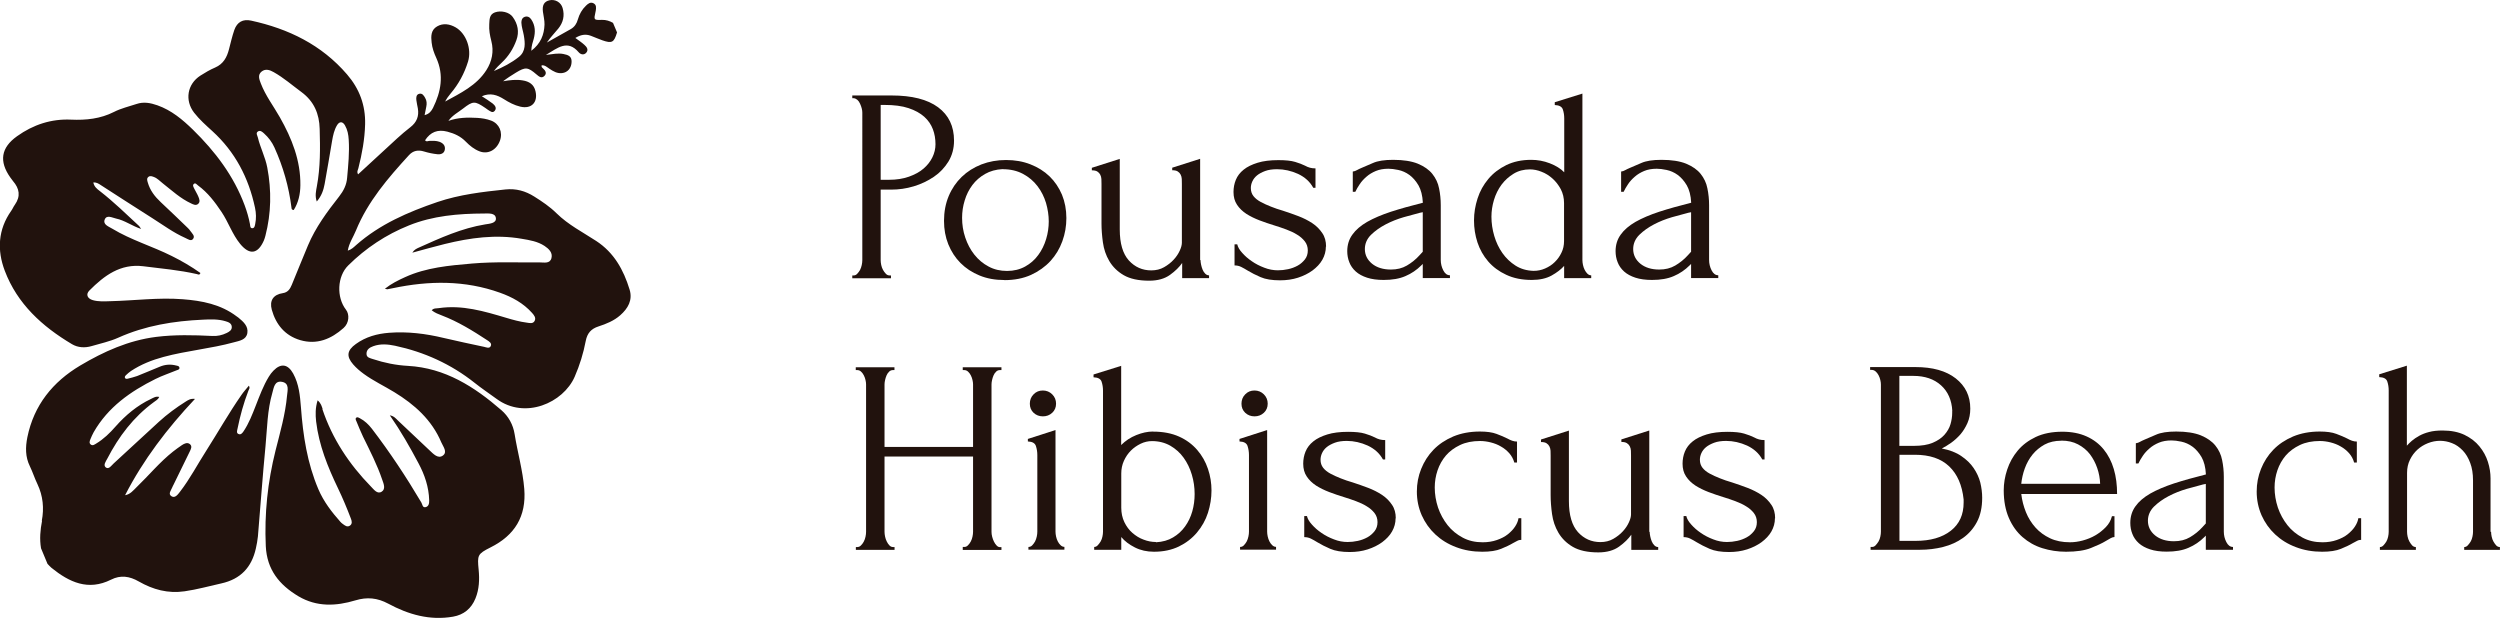 <?xml version="1.0" encoding="UTF-8"?>
<svg xmlns="http://www.w3.org/2000/svg" viewBox="0 0 266.84 65.98">
  <defs>
    <style>.e{fill:#21120d;}</style>
  </defs>
  <g id="a"></g>
  <g id="b">
    <g id="c">
      <g>
        <g>
          <path class="e" d="M90.96,10.19h4.19c2.19,0,3.84,.42,4.98,1.26,1.13,.84,1.7,2.02,1.7,3.56,0,.83-.2,1.57-.59,2.22-.4,.65-.91,1.2-1.56,1.64s-1.36,.78-2.16,1.02c-.8,.24-1.6,.35-2.39,.35h-1.13v7.53c0,.16,.02,.33,.06,.52,.04,.19,.1,.36,.19,.52,.09,.16,.19,.3,.3,.41,.11,.12,.24,.18,.4,.18h.15v.3h-4.13v-.3h.15c.14,0,.27-.06,.38-.18s.22-.26,.3-.41c.08-.16,.14-.33,.18-.52,.04-.19,.06-.36,.06-.52V12.02c0-.28-.08-.59-.24-.95-.16-.35-.38-.55-.68-.59h-.15v-.3Zm3.04,1.03v7.97h.89c.79,0,1.5-.11,2.12-.33,.62-.22,1.14-.5,1.56-.86s.73-.76,.95-1.21c.22-.45,.33-.92,.33-1.39,0-.57-.09-1.11-.28-1.61-.19-.5-.49-.94-.92-1.33-.43-.38-.98-.69-1.68-.92-.69-.23-1.54-.34-2.55-.34h-.42Z"></path>
          <path class="e" d="M107.2,29.89c-.98,0-1.87-.16-2.66-.49-.79-.32-1.46-.77-2.02-1.33-.56-.56-.99-1.23-1.3-1.99-.31-.77-.46-1.6-.46-2.51,0-.96,.17-1.85,.5-2.64s.8-1.48,1.39-2.05c.59-.57,1.29-1.01,2.1-1.33,.81-.31,1.68-.47,2.63-.47s1.81,.15,2.6,.46c.79,.31,1.47,.73,2.04,1.28,.57,.55,1.01,1.21,1.33,1.96,.31,.76,.47,1.59,.47,2.5,0,.85-.14,1.67-.43,2.47-.29,.8-.71,1.5-1.27,2.11s-1.25,1.1-2.07,1.48c-.82,.37-1.77,.56-2.85,.56Zm-.19-11.84c-.71,.04-1.33,.21-1.87,.52-.54,.31-.99,.7-1.35,1.18-.36,.48-.64,1.03-.82,1.64-.19,.61-.28,1.23-.28,1.86,0,.73,.11,1.43,.34,2.11,.23,.68,.55,1.29,.97,1.82,.42,.53,.93,.96,1.52,1.27,.59,.32,1.25,.47,1.97,.47s1.37-.16,1.93-.47c.56-.31,1.03-.72,1.4-1.23,.37-.5,.65-1.07,.84-1.7,.19-.63,.28-1.26,.28-1.89s-.1-1.3-.29-1.96c-.2-.66-.5-1.26-.91-1.8s-.93-.98-1.55-1.31c-.62-.33-1.34-.5-2.16-.5Z"></path>
          <path class="e" d="M128.14,27.76c0,.14,.02,.3,.06,.49,.04,.19,.09,.36,.16,.53,.07,.17,.16,.31,.28,.43s.26,.18,.41,.18v.3h-2.87v-1.62c-.3,.43-.73,.86-1.3,1.27-.57,.41-1.31,.62-2.22,.62-1.14,0-2.05-.2-2.72-.59-.67-.39-1.18-.9-1.54-1.51s-.58-1.27-.68-1.99-.15-1.39-.15-2.02v-4.22c0-.18,0-.35-.01-.52-.01-.17-.05-.32-.12-.46-.07-.14-.17-.25-.31-.34-.14-.09-.33-.13-.59-.13v-.27l2.98-.95v7.53c0,1.5,.33,2.6,.97,3.31,.65,.71,1.45,1.06,2.39,1.06,.51,0,.97-.11,1.37-.34,.4-.23,.75-.5,1.03-.81,.29-.31,.5-.64,.65-.97,.15-.33,.22-.61,.22-.83v-6.29c0-.18,0-.35-.01-.52-.01-.17-.05-.32-.12-.46-.07-.14-.17-.25-.31-.34-.14-.09-.33-.13-.59-.13v-.27l2.98-.95v10.81Z"></path>
          <path class="e" d="M141.52,26.31c0,.51-.13,.98-.38,1.42s-.61,.81-1.05,1.14c-.44,.32-.96,.58-1.55,.77-.59,.19-1.23,.28-1.92,.28-.85,0-1.54-.11-2.07-.34-.53-.23-.98-.46-1.36-.69-.26-.16-.49-.29-.71-.4-.22-.11-.45-.16-.71-.16v-2.25h.29c.06,.28,.23,.58,.52,.9,.29,.33,.63,.63,1.03,.9,.4,.28,.85,.51,1.33,.69,.48,.19,.97,.28,1.46,.28,.35,0,.72-.04,1.09-.12,.37-.08,.71-.21,1.02-.38s.56-.4,.77-.66c.21-.27,.31-.59,.31-.96s-.11-.7-.32-.97c-.22-.28-.49-.52-.83-.72-.33-.21-.72-.39-1.15-.55-.43-.16-.87-.31-1.3-.44-.51-.16-1.03-.33-1.55-.53-.52-.2-.99-.43-1.4-.69-.41-.27-.75-.59-1-.97-.26-.38-.38-.84-.38-1.37,0-.45,.08-.89,.25-1.3,.17-.41,.44-.77,.83-1.08,.38-.31,.88-.55,1.49-.74,.61-.19,1.35-.28,2.22-.28,.77,0,1.36,.06,1.79,.19s.77,.26,1.05,.4c.18,.1,.35,.17,.53,.22,.18,.05,.37,.07,.59,.07v2.07h-.24c-.35-.65-.9-1.14-1.62-1.48-.73-.33-1.48-.5-2.24-.5-.49,0-.92,.06-1.27,.19s-.65,.29-.87,.47c-.23,.19-.39,.4-.5,.64-.11,.24-.16,.47-.16,.71,0,.33,.09,.62,.28,.86,.19,.24,.44,.44,.77,.62,.33,.18,.69,.34,1.09,.5,.4,.16,.83,.31,1.29,.44,.55,.18,1.1,.37,1.65,.58,.55,.21,1.04,.46,1.48,.75s.79,.65,1.06,1.05c.28,.4,.41,.89,.41,1.46Z"></path>
          <path class="e" d="M151.86,29.68v-1.51l-.15,.15c-.49,.49-1.06,.88-1.7,1.15-.64,.28-1.41,.41-2.32,.41-.69,0-1.28-.08-1.77-.24-.49-.16-.9-.38-1.21-.66-.32-.29-.55-.62-.69-.99-.15-.37-.22-.77-.22-1.18,0-.67,.18-1.26,.55-1.77,.36-.51,.89-.96,1.58-1.36,.69-.39,1.53-.75,2.53-1.08,.99-.32,2.13-.64,3.41-.96-.04-.77-.2-1.39-.47-1.86-.28-.47-.6-.84-.97-1.11s-.77-.44-1.18-.53c-.41-.09-.77-.13-1.06-.13-.51,0-.96,.08-1.34,.24-.38,.16-.72,.36-1,.61-.29,.25-.53,.51-.72,.8-.2,.29-.35,.56-.47,.81h-.27v-2.16c.16-.02,.31-.07,.44-.15,.14-.08,.31-.16,.5-.24,.29-.12,.7-.29,1.21-.52,.51-.23,1.23-.34,2.16-.34,1.08,0,1.96,.14,2.63,.41,.67,.28,1.19,.64,1.55,1.09,.36,.45,.61,.97,.72,1.55,.12,.58,.18,1.18,.18,1.79v5.85c0,.39,.09,.76,.27,1.11s.41,.52,.71,.52v.3h-2.86Zm0-2.81v-4.22l-.3,.06c-.47,.12-1.05,.28-1.73,.47-.68,.2-1.32,.45-1.93,.77-.61,.32-1.13,.69-1.57,1.12-.43,.43-.65,.94-.65,1.51,0,.63,.26,1.15,.77,1.57,.51,.41,1.18,.62,2.01,.62,.65,0,1.22-.14,1.71-.43,.49-.29,.95-.65,1.36-1.11l.32-.35Z"></path>
          <path class="e" d="M166.95,29.68v-1.3c-.33,.37-.78,.72-1.34,1.03-.56,.31-1.27,.47-2.11,.47-1.04,0-1.95-.18-2.73-.55-.78-.36-1.42-.84-1.93-1.43-.51-.59-.89-1.27-1.14-2.02-.25-.76-.37-1.54-.37-2.35s.13-1.57,.38-2.35,.64-1.47,1.15-2.08c.51-.61,1.15-1.1,1.92-1.48,.77-.37,1.65-.56,2.66-.56,.67,0,1.33,.12,1.98,.37,.65,.25,1.16,.57,1.54,.96v-5.76c0-.33-.05-.65-.15-.95-.1-.29-.38-.45-.86-.47v-.3l2.95-.92V27.76c0,.16,.02,.33,.06,.52,.04,.19,.1,.36,.18,.52,.08,.16,.18,.3,.29,.41s.26,.18,.41,.18v.3h-2.89Zm-3.25-.77c.41,0,.82-.08,1.21-.25,.39-.17,.74-.39,1.03-.68,.3-.29,.54-.62,.72-1,.19-.38,.28-.8,.28-1.25v-4.05c0-.55-.12-1.05-.35-1.49-.24-.44-.53-.82-.89-1.14-.35-.31-.74-.56-1.17-.72-.42-.17-.83-.25-1.23-.25-.65,0-1.23,.15-1.74,.46s-.94,.7-1.3,1.18c-.35,.48-.62,1.02-.8,1.62-.18,.6-.27,1.2-.27,1.79,0,.69,.1,1.37,.3,2.05,.2,.68,.49,1.29,.87,1.83,.38,.54,.85,.99,1.4,1.34,.55,.35,1.19,.54,1.92,.56Z"></path>
          <path class="e" d="M180.5,29.68v-1.51l-.15,.15c-.49,.49-1.06,.88-1.7,1.15-.64,.28-1.41,.41-2.32,.41-.69,0-1.28-.08-1.77-.24-.49-.16-.9-.38-1.21-.66-.32-.29-.55-.62-.69-.99-.15-.37-.22-.77-.22-1.18,0-.67,.18-1.26,.55-1.77,.36-.51,.89-.96,1.58-1.36,.69-.39,1.53-.75,2.53-1.08,.99-.32,2.13-.64,3.41-.96-.04-.77-.2-1.39-.47-1.86-.28-.47-.6-.84-.97-1.11s-.77-.44-1.18-.53c-.41-.09-.77-.13-1.06-.13-.51,0-.96,.08-1.34,.24-.38,.16-.72,.36-1,.61-.29,.25-.53,.51-.72,.8-.2,.29-.35,.56-.47,.81h-.27v-2.16c.16-.02,.31-.07,.44-.15,.14-.08,.31-.16,.5-.24,.29-.12,.7-.29,1.21-.52,.51-.23,1.23-.34,2.16-.34,1.08,0,1.96,.14,2.63,.41,.67,.28,1.19,.64,1.55,1.09,.36,.45,.61,.97,.72,1.55,.12,.58,.18,1.18,.18,1.79v5.85c0,.39,.09,.76,.27,1.11s.41,.52,.71,.52v.3h-2.86Zm0-2.81v-4.22l-.3,.06c-.47,.12-1.05,.28-1.73,.47-.68,.2-1.32,.45-1.93,.77-.61,.32-1.13,.69-1.57,1.12-.43,.43-.65,.94-.65,1.51,0,.63,.26,1.15,.77,1.57,.51,.41,1.18,.62,2.01,.62,.65,0,1.22-.14,1.71-.43,.49-.29,.95-.65,1.36-1.11l.32-.35Z"></path>
          <path class="e" d="M102.77,58.38h.15c.14,0,.27-.05,.38-.16,.12-.11,.22-.25,.31-.41,.09-.17,.15-.34,.19-.53,.04-.19,.06-.36,.06-.52v-8.03h-9.45v8.03c0,.16,.02,.33,.06,.52,.04,.19,.1,.36,.18,.52,.08,.16,.17,.3,.28,.41,.11,.12,.24,.18,.4,.18h.15v.3h-4.13v-.3h.15c.14,0,.27-.05,.38-.16,.12-.11,.22-.25,.31-.41,.09-.17,.15-.34,.19-.53,.04-.19,.06-.36,.06-.52v-15.74c0-.14-.02-.3-.06-.47-.04-.18-.1-.34-.18-.5-.08-.16-.18-.29-.3-.4-.12-.11-.26-.16-.41-.16h-.15v-.3h4.13v.3h-.15c-.16,0-.3,.05-.41,.16-.12,.11-.21,.24-.28,.4s-.12,.32-.16,.5c-.04,.18-.06,.33-.06,.47v6.67h9.45v-6.67c0-.14-.02-.3-.06-.47-.04-.18-.1-.34-.18-.5s-.18-.29-.3-.4c-.12-.11-.26-.16-.41-.16h-.15v-.3h4.13v.3h-.15c-.16,0-.3,.05-.41,.16-.12,.11-.21,.24-.28,.4s-.12,.32-.16,.5c-.04,.18-.06,.33-.06,.47v15.74c0,.16,.02,.33,.07,.52,.05,.19,.11,.36,.19,.52,.08,.16,.17,.3,.28,.41,.11,.12,.23,.18,.37,.18h.15v.3h-4.13v-.3Z"></path>
          <path class="e" d="M109.77,58.68v-.3c.16,0,.3-.06,.41-.18s.22-.26,.3-.41c.08-.16,.14-.33,.18-.52,.04-.19,.06-.36,.06-.52v-8.18c0-.33-.05-.65-.15-.96-.1-.31-.38-.47-.86-.49v-.27l2.95-.95v10.84c0,.16,.02,.33,.06,.52,.04,.19,.1,.36,.18,.52,.08,.16,.18,.3,.3,.41,.12,.12,.26,.18,.41,.18v.3h-3.84Zm.15-15.59c0-.39,.13-.73,.4-1,.27-.28,.6-.41,.99-.41s.73,.14,1,.41c.28,.28,.41,.61,.41,1s-.14,.72-.41,.97c-.28,.26-.61,.38-1,.38s-.72-.13-.99-.38c-.27-.26-.4-.58-.4-.97Z"></path>
          <path class="e" d="M123.09,46.07c1.06,0,1.98,.18,2.76,.53s1.42,.83,1.93,1.42c.51,.59,.9,1.27,1.15,2.02,.26,.76,.38,1.53,.38,2.32s-.13,1.6-.38,2.38-.65,1.48-1.17,2.1c-.52,.62-1.17,1.12-1.93,1.49-.77,.37-1.65,.56-2.66,.56-.75,0-1.43-.15-2.04-.46s-1.09-.67-1.45-1.11v1.36h-2.89v-.3c.14,0,.27-.06,.38-.18s.22-.26,.31-.41c.09-.16,.15-.33,.19-.52,.04-.19,.06-.36,.06-.52v-15.06c0-.33-.05-.65-.15-.95-.1-.3-.38-.45-.86-.47v-.3l2.95-.92v8.45c.45-.45,.99-.81,1.61-1.06s1.22-.38,1.79-.38Zm.29,11.81c.71-.04,1.32-.21,1.83-.52,.51-.3,.94-.69,1.28-1.17,.34-.47,.6-1.01,.77-1.61,.17-.6,.25-1.22,.25-1.85,0-.71-.1-1.4-.3-2.07-.2-.67-.49-1.27-.87-1.8-.38-.53-.86-.96-1.43-1.29-.57-.32-1.22-.49-1.95-.49-.41,0-.82,.09-1.21,.28-.39,.19-.74,.43-1.05,.74-.31,.31-.55,.67-.74,1.09-.19,.42-.28,.87-.28,1.34v3.66c0,.57,.11,1.08,.33,1.54,.22,.45,.5,.84,.86,1.15s.75,.56,1.2,.72c.44,.17,.88,.25,1.31,.25Z"></path>
          <path class="e" d="M132.36,58.68v-.3c.16,0,.3-.06,.41-.18s.22-.26,.3-.41c.08-.16,.14-.33,.18-.52,.04-.19,.06-.36,.06-.52v-8.18c0-.33-.05-.65-.15-.96-.1-.31-.38-.47-.86-.49v-.27l2.95-.95v10.84c0,.16,.02,.33,.06,.52,.04,.19,.1,.36,.18,.52,.08,.16,.18,.3,.3,.41,.12,.12,.26,.18,.41,.18v.3h-3.84Zm.15-15.59c0-.39,.13-.73,.4-1,.27-.28,.6-.41,.99-.41s.73,.14,1,.41c.28,.28,.41,.61,.41,1s-.14,.72-.41,.97c-.28,.26-.61,.38-1,.38s-.72-.13-.99-.38c-.27-.26-.4-.58-.4-.97Z"></path>
          <path class="e" d="M148.96,55.31c0,.51-.13,.98-.38,1.42s-.61,.81-1.05,1.14c-.44,.32-.96,.58-1.55,.77-.59,.19-1.23,.28-1.92,.28-.85,0-1.54-.11-2.07-.34-.53-.23-.98-.46-1.36-.69-.26-.16-.49-.29-.71-.4-.22-.11-.45-.16-.71-.16v-2.25h.29c.06,.28,.23,.58,.52,.9,.29,.33,.63,.63,1.03,.9,.4,.28,.85,.51,1.33,.69,.48,.19,.97,.28,1.46,.28,.35,0,.72-.04,1.09-.12,.37-.08,.71-.21,1.02-.38s.56-.4,.77-.66c.21-.27,.31-.59,.31-.96s-.11-.7-.32-.97c-.22-.28-.49-.52-.83-.72-.33-.21-.72-.39-1.15-.55-.43-.16-.87-.31-1.3-.44-.51-.16-1.03-.33-1.55-.53-.52-.2-.99-.43-1.4-.69-.41-.27-.75-.59-1-.97-.26-.38-.38-.84-.38-1.37,0-.45,.08-.89,.25-1.3,.17-.41,.44-.77,.83-1.08,.38-.31,.88-.55,1.49-.74,.61-.19,1.35-.28,2.22-.28,.77,0,1.36,.06,1.79,.19s.77,.26,1.05,.4c.18,.1,.35,.17,.53,.22,.18,.05,.37,.07,.59,.07v2.07h-.24c-.35-.65-.9-1.14-1.62-1.48-.73-.33-1.48-.5-2.24-.5-.49,0-.92,.06-1.27,.19s-.65,.29-.87,.47c-.23,.19-.39,.4-.5,.64-.11,.24-.16,.47-.16,.71,0,.33,.09,.62,.28,.86,.19,.24,.44,.44,.77,.62,.33,.18,.69,.34,1.09,.5,.4,.16,.83,.31,1.29,.44,.55,.18,1.1,.37,1.65,.58,.55,.21,1.04,.46,1.48,.75s.79,.65,1.06,1.05c.28,.4,.41,.89,.41,1.46Z"></path>
          <path class="e" d="M162.4,57.62c-.16,0-.31,.03-.44,.1-.14,.07-.3,.15-.47,.25-.33,.2-.76,.4-1.27,.61-.51,.21-1.18,.31-2.01,.31-1,0-1.93-.16-2.79-.49-.86-.32-1.6-.78-2.22-1.36-.62-.58-1.1-1.26-1.45-2.04-.34-.78-.52-1.62-.52-2.53,0-.85,.15-1.65,.46-2.42,.31-.77,.74-1.45,1.31-2.04,.57-.59,1.27-1.06,2.11-1.42,.84-.35,1.79-.53,2.85-.53,.73,0,1.32,.08,1.77,.25,.45,.17,.84,.33,1.15,.49,.18,.1,.35,.18,.52,.24,.17,.06,.34,.09,.52,.09v2.24h-.29c-.1-.37-.28-.7-.53-.99-.26-.29-.55-.53-.89-.72-.33-.2-.7-.34-1.09-.44-.39-.1-.78-.15-1.15-.15-.81,0-1.52,.14-2.13,.43-.61,.29-1.11,.66-1.51,1.12-.39,.46-.69,.99-.89,1.58s-.3,1.2-.3,1.83c0,.73,.12,1.44,.35,2.14,.24,.7,.58,1.32,1.02,1.88s.98,.99,1.61,1.33c.63,.34,1.34,.5,2.13,.5,.55,0,1.06-.08,1.52-.24,.46-.16,.86-.36,1.18-.62,.32-.26,.59-.54,.78-.84,.2-.31,.31-.6,.35-.87h.3v2.3Z"></path>
          <path class="e" d="M176.08,56.76c0,.14,.02,.3,.06,.49,.04,.19,.09,.36,.16,.53,.07,.17,.16,.31,.28,.43s.26,.18,.41,.18v.3h-2.87v-1.62c-.3,.43-.73,.86-1.3,1.27-.57,.41-1.31,.62-2.22,.62-1.14,0-2.05-.2-2.72-.59-.67-.39-1.18-.9-1.54-1.51s-.58-1.27-.68-1.99-.15-1.39-.15-2.02v-4.22c0-.18,0-.35-.01-.52-.01-.17-.05-.32-.12-.46-.07-.14-.17-.25-.31-.34-.14-.09-.33-.13-.59-.13v-.27l2.98-.95v7.53c0,1.5,.33,2.6,.97,3.31,.65,.71,1.45,1.06,2.39,1.06,.51,0,.97-.11,1.37-.34,.4-.23,.75-.5,1.03-.81,.29-.31,.5-.64,.65-.97,.15-.33,.22-.61,.22-.83v-6.29c0-.18,0-.35-.01-.52-.01-.17-.05-.32-.12-.46-.07-.14-.17-.25-.31-.34-.14-.09-.33-.13-.59-.13v-.27l2.98-.95v10.81Z"></path>
          <path class="e" d="M189.45,55.31c0,.51-.13,.98-.38,1.42s-.61,.81-1.05,1.14c-.44,.32-.96,.58-1.55,.77-.59,.19-1.23,.28-1.92,.28-.85,0-1.54-.11-2.07-.34-.53-.23-.98-.46-1.36-.69-.26-.16-.49-.29-.71-.4-.22-.11-.45-.16-.71-.16v-2.25h.29c.06,.28,.23,.58,.52,.9,.29,.33,.63,.63,1.03,.9,.4,.28,.85,.51,1.33,.69,.48,.19,.97,.28,1.46,.28,.35,0,.72-.04,1.09-.12,.37-.08,.71-.21,1.02-.38s.56-.4,.77-.66c.21-.27,.31-.59,.31-.96s-.11-.7-.32-.97c-.22-.28-.49-.52-.83-.72-.33-.21-.72-.39-1.15-.55-.43-.16-.87-.31-1.3-.44-.51-.16-1.03-.33-1.55-.53-.52-.2-.99-.43-1.4-.69-.41-.27-.75-.59-1-.97-.26-.38-.38-.84-.38-1.37,0-.45,.08-.89,.25-1.3,.17-.41,.44-.77,.83-1.08,.38-.31,.88-.55,1.49-.74,.61-.19,1.35-.28,2.22-.28,.77,0,1.36,.06,1.79,.19s.77,.26,1.05,.4c.18,.1,.35,.17,.53,.22,.18,.05,.37,.07,.59,.07v2.07h-.24c-.35-.65-.9-1.14-1.62-1.48-.73-.33-1.48-.5-2.24-.5-.49,0-.92,.06-1.27,.19s-.65,.29-.87,.47c-.23,.19-.39,.4-.5,.64-.11,.24-.16,.47-.16,.71,0,.33,.09,.62,.28,.86,.19,.24,.44,.44,.77,.62,.33,.18,.69,.34,1.09,.5,.4,.16,.83,.31,1.29,.44,.55,.18,1.1,.37,1.65,.58,.55,.21,1.04,.46,1.48,.75s.79,.65,1.06,1.05c.28,.4,.41,.89,.41,1.46Z"></path>
          <path class="e" d="M199.67,58.38h.15c.14,0,.27-.06,.38-.18s.22-.26,.31-.41c.09-.16,.15-.33,.19-.52,.04-.19,.06-.36,.06-.52v-15.71c0-.14-.02-.3-.06-.47-.04-.18-.1-.35-.19-.52-.09-.17-.2-.31-.32-.41-.13-.11-.27-.16-.43-.16h-.15v-.3h4.84c1.83,0,3.26,.4,4.3,1.21,1.03,.81,1.55,1.88,1.55,3.22,0,.57-.1,1.08-.3,1.54-.2,.45-.45,.86-.75,1.21-.31,.35-.64,.65-.99,.9-.35,.25-.69,.45-1,.61,.83,.16,1.52,.42,2.07,.8,.55,.37,1,.8,1.33,1.29s.57,1,.71,1.55c.13,.55,.2,1.09,.2,1.62,0,1.02-.19,1.89-.56,2.58-.37,.7-.87,1.27-1.49,1.71-.62,.44-1.33,.76-2.12,.96-.8,.2-1.62,.3-2.46,.3h-5.28v-.3Zm8.71-14.52c-.06-1.15-.46-2.06-1.2-2.73-.74-.67-1.73-1.01-2.97-1.01h-1.48v7.47h1.54c.83,0,1.5-.11,2.02-.33,.52-.22,.94-.5,1.25-.85,.31-.35,.53-.73,.65-1.14,.12-.42,.18-.82,.18-1.22v-.21Zm1.21,9.45c-.16-1.52-.67-2.7-1.54-3.53-.87-.83-2.09-1.24-3.66-1.24h-1.65v9.19h1.71c1.6,0,2.85-.36,3.77-1.08,.92-.72,1.37-1.72,1.37-3.01v-.33Z"></path>
          <path class="e" d="M215.74,52.71c.08,.69,.25,1.34,.5,1.96s.6,1.17,1.02,1.64c.42,.47,.94,.85,1.55,1.14,.61,.29,1.32,.43,2.13,.43,.43,0,.89-.06,1.37-.19,.48-.13,.93-.31,1.34-.55,.41-.24,.78-.53,1.11-.87,.33-.34,.55-.73,.66-1.17h.27v2.22c-.12,0-.25,.04-.4,.12-.15,.08-.32,.18-.52,.3-.39,.24-.93,.49-1.59,.75-.67,.27-1.56,.4-2.66,.4-.89,0-1.73-.13-2.53-.38s-1.5-.65-2.11-1.18c-.61-.53-1.1-1.21-1.46-2.04-.36-.83-.55-1.81-.55-2.95,0-.73,.12-1.47,.37-2.22,.25-.75,.62-1.42,1.12-2.02,.5-.6,1.15-1.09,1.93-1.46,.79-.37,1.73-.56,2.84-.56,.98,0,1.85,.17,2.58,.5,.74,.33,1.35,.8,1.83,1.39,.48,.59,.84,1.29,1.08,2.1,.24,.81,.35,1.69,.35,2.66h-10.25Zm4.28-5.67c-.69,0-1.29,.14-1.79,.41-.5,.28-.93,.63-1.28,1.06s-.63,.93-.83,1.48c-.2,.55-.32,1.1-.38,1.65h8.42c-.02-.57-.12-1.13-.31-1.68-.19-.55-.45-1.04-.78-1.48-.33-.43-.76-.78-1.27-1.05-.51-.27-1.1-.4-1.77-.4Z"></path>
          <path class="e" d="M235.44,58.68v-1.51l-.15,.15c-.49,.49-1.06,.88-1.7,1.15-.64,.28-1.41,.41-2.32,.41-.69,0-1.28-.08-1.77-.24-.49-.16-.9-.38-1.21-.66-.32-.29-.55-.62-.69-.99-.15-.37-.22-.77-.22-1.18,0-.67,.18-1.26,.55-1.77,.36-.51,.89-.96,1.58-1.36,.69-.39,1.53-.75,2.53-1.08,.99-.32,2.13-.64,3.41-.96-.04-.77-.2-1.39-.47-1.86-.28-.47-.6-.84-.97-1.11s-.77-.44-1.18-.53c-.41-.09-.77-.13-1.06-.13-.51,0-.96,.08-1.34,.24-.38,.16-.72,.36-1,.61-.29,.25-.53,.51-.72,.8-.2,.29-.35,.56-.47,.81h-.27v-2.16c.16-.02,.31-.07,.44-.15,.14-.08,.31-.16,.5-.24,.29-.12,.7-.29,1.21-.52,.51-.23,1.23-.34,2.16-.34,1.08,0,1.96,.14,2.63,.41,.67,.28,1.19,.64,1.55,1.09,.36,.45,.61,.97,.72,1.55,.12,.58,.18,1.18,.18,1.79v5.85c0,.39,.09,.76,.27,1.11s.41,.52,.71,.52v.3h-2.86Zm0-2.81v-4.22l-.3,.06c-.47,.12-1.05,.28-1.73,.47-.68,.2-1.32,.45-1.93,.77-.61,.32-1.13,.69-1.57,1.12-.43,.43-.65,.94-.65,1.51,0,.63,.26,1.15,.77,1.57,.51,.41,1.18,.62,2.01,.62,.65,0,1.22-.14,1.71-.43,.49-.29,.95-.65,1.36-1.11l.32-.35Z"></path>
          <path class="e" d="M252.04,57.62c-.16,0-.31,.03-.44,.1-.14,.07-.3,.15-.47,.25-.33,.2-.76,.4-1.27,.61-.51,.21-1.18,.31-2.01,.31-1,0-1.93-.16-2.79-.49-.86-.32-1.6-.78-2.22-1.36-.62-.58-1.1-1.26-1.45-2.04-.34-.78-.52-1.62-.52-2.53,0-.85,.15-1.65,.46-2.42,.31-.77,.74-1.45,1.31-2.04,.57-.59,1.27-1.06,2.11-1.42,.84-.35,1.79-.53,2.85-.53,.73,0,1.32,.08,1.77,.25,.45,.17,.84,.33,1.15,.49,.18,.1,.35,.18,.52,.24,.17,.06,.34,.09,.52,.09v2.24h-.29c-.1-.37-.28-.7-.53-.99-.26-.29-.55-.53-.89-.72-.33-.2-.7-.34-1.09-.44-.39-.1-.78-.15-1.15-.15-.81,0-1.52,.14-2.13,.43-.61,.29-1.11,.66-1.51,1.12-.39,.46-.69,.99-.89,1.58s-.3,1.2-.3,1.83c0,.73,.12,1.44,.35,2.14,.24,.7,.58,1.32,1.02,1.88s.98,.99,1.61,1.33c.63,.34,1.34,.5,2.13,.5,.55,0,1.06-.08,1.52-.24,.46-.16,.86-.36,1.18-.62,.32-.26,.59-.54,.78-.84,.2-.31,.31-.6,.35-.87h.3v2.3Z"></path>
          <path class="e" d="M265.89,56.76c0,.16,.02,.33,.06,.52,.04,.19,.1,.36,.19,.52,.09,.16,.19,.3,.29,.41s.24,.18,.4,.18v.3h-3.81v-.3c.14,0,.27-.06,.38-.18s.22-.26,.31-.41c.09-.16,.15-.33,.19-.52,.04-.19,.06-.36,.06-.52v-5.49c0-.71-.1-1.33-.3-1.86-.2-.53-.46-.98-.8-1.33-.34-.35-.71-.62-1.14-.78-.42-.17-.85-.25-1.28-.25s-.86,.08-1.29,.25-.8,.4-1.12,.69c-.33,.3-.59,.65-.8,1.08-.21,.42-.31,.89-.31,1.4v6.29c0,.16,.02,.33,.06,.52,.04,.19,.1,.36,.19,.52,.09,.16,.19,.3,.29,.41s.24,.18,.4,.18v.3h-3.84v-.3c.14,0,.27-.06,.38-.18s.22-.26,.31-.41c.09-.16,.15-.33,.19-.52,.04-.19,.06-.36,.06-.52v-15.09c0-.33-.05-.65-.15-.95-.1-.3-.38-.45-.86-.47v-.3l2.95-.92v8.54c.14-.16,.31-.33,.53-.52,.22-.19,.48-.36,.78-.53,.31-.17,.66-.31,1.06-.41,.4-.11,.88-.16,1.43-.16,.93,0,1.71,.16,2.36,.47,.65,.32,1.18,.72,1.59,1.23,.41,.5,.71,1.05,.9,1.65,.19,.6,.28,1.19,.28,1.76v5.7Z"></path>
        </g>
        <g id="d">
          <path class="e" d="M4.46,55.59c.26-1.34,.13-2.66-.46-3.91-.3-.62-.51-1.29-.81-1.91-.5-1.01-.48-2.04-.27-3.1,.7-3.43,2.71-5.91,5.65-7.66,2.51-1.49,5.16-2.68,8.09-3.05,1.99-.25,4-.2,6-.1,.54,.03,1.05-.08,1.54-.32,.28-.14,.55-.3,.54-.64-.01-.39-.35-.52-.66-.61-.78-.24-1.6-.21-2.4-.17-3.13,.14-6.18,.63-9.07,1.93-.89,.4-1.88,.61-2.83,.89-.72,.21-1.46,.17-2.09-.2-3.18-1.89-5.84-4.3-7.18-7.84-.83-2.19-.73-4.39,.69-6.4,.15-.21,.24-.45,.39-.65,.63-.9,.49-1.72-.2-2.52-.1-.12-.2-.26-.29-.39C-.11,17.23,.09,15.77,1.82,14.54c1.72-1.23,3.65-1.87,5.77-1.77,1.59,.07,3.13-.09,4.57-.82,.76-.39,1.6-.58,2.41-.85,.76-.26,1.49-.12,2.23,.14,1.5,.53,2.68,1.52,3.79,2.6,2.38,2.33,4.36,4.93,5.53,8.09,.24,.65,.43,1.31,.56,1.99,.03,.17,.01,.44,.24,.44,.26,0,.28-.28,.32-.46,.12-.57,.1-1.15-.02-1.72-.68-3.2-2.12-5.97-4.56-8.19-.68-.62-1.37-1.23-1.94-1.96-1.02-1.32-.74-3.05,.67-3.96,.5-.32,1.03-.63,1.57-.86,.88-.38,1.26-1.09,1.48-1.95,.18-.69,.34-1.39,.57-2.06,.3-.85,.92-1.19,1.79-1,3.99,.87,7.52,2.58,10.24,5.74,1.33,1.54,1.98,3.3,1.93,5.32-.04,1.6-.33,3.16-.72,4.7-.05,.19-.19,.37-.03,.65,1.4-1.29,2.78-2.57,4.17-3.84,.46-.42,.93-.82,1.42-1.2,.67-.52,.93-1.17,.79-2-.05-.3-.13-.59-.16-.88-.03-.28-.02-.6,.31-.68,.32-.08,.49,.19,.63,.44,.17,.29,.19,.61,.12,.94-.05,.27-.11,.53-.18,.9,.51-.13,.73-.45,.9-.78,.85-1.72,1.18-3.48,.35-5.32-.24-.52-.44-1.07-.5-1.65-.08-.66-.08-1.34,.58-1.72,.65-.38,1.35-.26,1.98,.1,1.13,.65,1.73,2.31,1.33,3.64-.39,1.27-1.01,2.42-1.87,3.43-.22,.26-.42,.54-.58,.85,1.64-.9,3.36-1.72,4.4-3.35,.59-.92,.83-1.99,.53-3.12-.15-.58-.26-1.17-.22-1.78,.03-.5,0-1.05,.61-1.27,.65-.23,1.52-.03,1.89,.48,.55,.75,.72,1.6,.4,2.48-.33,.92-.85,1.74-1.57,2.41-.3,.28-.58,.56-.83,.89,.96-.4,1.87-.87,2.67-1.51,.75-.6,.66-1.47,.52-2.3-.08-.45-.24-.89-.26-1.35,0-.27,.07-.51,.35-.62,.31-.11,.55,.04,.71,.28,.43,.64,.45,1.34,.26,2.06-.1,.37-.25,.73-.26,1.28,1.01-.77,1.37-1.72,1.41-2.8,.01-.45-.11-.91-.17-1.37-.09-.7,.13-1.09,.7-1.22,.61-.14,1.23,.22,1.4,.82,.24,.82,.06,1.56-.46,2.2-.4,.49-.85,.95-1.22,1.49,.85-.48,1.71-.96,2.56-1.44,.4-.23,.63-.59,.75-1.03,.16-.56,.44-1.06,.87-1.47,.22-.21,.47-.42,.8-.25,.33,.17,.28,.49,.24,.79,0,.05-.02,.09-.03,.14-.19,.85-.19,.87,.69,.84,.43-.01,.82,.11,1.18,.32l.43,1.02c-.32,1.08-.54,1.2-1.57,.84-.41-.14-.81-.33-1.22-.48-.58-.22-1.11-.11-1.66,.23,.36,.27,.69,.48,.97,.74,.25,.22,.47,.52,.19,.84-.25,.28-.61,.18-.8-.05-1.2-1.4-2.24-.47-3.5,.28,.75-.09,1.3-.21,1.86-.1,.5,.1,.9,.23,.88,.84-.01,.65-.42,1.14-1.02,1.2-.52,.06-.93-.19-1.34-.46-.26-.17-.49-.41-.84-.37-.04,.18,.06,.25,.14,.32,.27,.24,.45,.53,.15,.82-.31,.3-.59,.04-.84-.17-.92-.79-1.17-.81-2.19-.19-.47,.29-.93,.58-1.37,.92,.7-.12,1.4-.21,2.09-.09,.69,.11,1.21,.43,1.37,1.17,.27,1.18-.44,1.91-1.63,1.63-.63-.15-1.2-.45-1.75-.8-.7-.44-1.44-.71-2.35-.31,.43,.28,.81,.51,1.16,.78,.23,.19,.46,.47,.22,.77-.24,.3-.5,.03-.73-.1-.1-.06-.19-.13-.28-.2-1.12-.76-1.31-.76-2.38,.07-.53,.41-1.14,.72-1.56,1.31,1.01-.36,2.04-.38,3.07-.32,.51,.03,1.01,.11,1.49,.29,.87,.33,1.27,1.24,.94,2.15-.37,1-1.28,1.48-2.18,1.13-.57-.22-1.04-.6-1.46-1.03-.55-.57-1.21-.87-1.97-1.07-1.04-.27-1.8,.04-2.38,.92,.15,.2,.34,.06,.5,.06,.35,0,.69-.02,1.03,.1,.39,.14,.65,.41,.58,.83-.06,.42-.44,.54-.79,.5-.48-.05-.96-.15-1.42-.29-.64-.2-1.18-.1-1.63,.4-2.23,2.44-4.38,4.93-5.65,8.04-.28,.69-.73,1.32-.87,2.14,.42-.13,.65-.38,.9-.6,2.52-2.22,5.54-3.52,8.67-4.59,2.36-.8,4.8-1.08,7.25-1.34,1.14-.12,2.14,.16,3.09,.76,.84,.53,1.66,1.08,2.37,1.78,1.25,1.23,2.8,2.02,4.24,2.96,1.9,1.24,2.92,3.09,3.56,5.18,.35,1.13-.17,2.02-1,2.75-.67,.59-1.49,.92-2.32,1.19-.78,.25-1.2,.72-1.36,1.55-.25,1.31-.64,2.58-1.18,3.82-1.22,2.79-5.31,4.6-8.34,2.36-.78-.57-1.59-1.11-2.34-1.71-2.52-2-5.37-3.29-8.5-3.96-.77-.16-1.55-.23-2.32,.05-.39,.14-.73,.36-.72,.82,0,.41,.41,.46,.7,.56,1.21,.4,2.45,.65,3.72,.72,3.97,.22,7.1,2.23,9.98,4.73,.75,.65,1.25,1.54,1.41,2.56,.31,1.95,.87,3.86,1.03,5.85,.23,2.93-1.02,4.95-3.61,6.24-1.39,.7-1.41,.83-1.26,2.38,.1,1.04,.06,2.08-.34,3.06-.44,1.08-1.24,1.75-2.4,1.95-2.48,.43-4.76-.23-6.91-1.39-1.16-.62-2.26-.73-3.51-.35-2.06,.62-4.12,.72-6.08-.44-2.04-1.22-3.36-2.84-3.48-5.35-.16-3.46,.2-6.85,1.04-10.2,.49-1.94,1.05-3.87,1.23-5.88,.05-.53,.27-1.29-.51-1.45-.83-.17-.9,.61-1.06,1.17-.54,1.85-.55,3.78-.73,5.68-.31,3.21-.54,6.43-.81,9.64-.04,.43-.13,.87-.22,1.29-.45,2.01-1.62,3.27-3.69,3.73-1.3,.29-2.59,.65-3.91,.84-1.78,.26-3.38-.18-4.9-1.05-.97-.56-1.94-.71-2.96-.19-2.44,1.22-4.45,.27-6.34-1.25-.16-.13-.29-.29-.44-.44l-.69-1.66c-.17-.99-.08-1.96,.11-2.95Zm29.94-11.95c1.06,3.19,2.87,5.91,5.2,8.3,.31,.31,.67,.84,1.14,.54,.45-.28,.21-.85,.06-1.27-.54-1.6-1.31-3.09-2.05-4.6-.26-.54-.48-1.1-.71-1.65-.05-.12-.15-.27-.01-.38,.12-.1,.26,0,.38,.06,.52,.27,.93,.67,1.29,1.13,1.92,2.51,3.66,5.14,5.27,7.86,.12,.2,.12,.58,.46,.5,.35-.08,.39-.44,.38-.74-.04-1.41-.48-2.71-1.14-3.94-.91-1.72-1.88-3.42-3.06-5.12,.45,.08,.64,.34,.86,.55,1.13,1.05,2.24,2.13,3.37,3.18,.4,.37,.89,.93,1.41,.58,.56-.38,.04-.98-.15-1.43-1.01-2.39-2.85-4.03-5.01-5.35-1.08-.66-2.23-1.2-3.26-1.95-.41-.3-.8-.63-1.13-1.01-.75-.86-.67-1.5,.28-2.18,1.06-.77,2.27-1.1,3.55-1.2,1.97-.15,3.91,.09,5.82,.55,1.43,.34,2.88,.64,4.32,.95,.23,.05,.55,.21,.7-.06,.17-.32-.16-.51-.37-.65-1.54-1.01-3.11-1.98-4.84-2.64-.36-.14-.73-.27-1.08-.55,.21-.25,.51-.19,.75-.23,2.5-.37,4.84,.33,7.19,1.03,.73,.22,1.46,.42,2.22,.52,.29,.04,.64,.14,.82-.18,.18-.34-.06-.62-.27-.86-.93-1.04-2.12-1.69-3.41-2.15-3.76-1.35-7.59-1.3-11.44-.49-.2,.04-.41,.09-.61,.12-.04,0-.09-.02-.25-.06,.7-.55,1.43-.91,2.16-1.24,2.26-1.03,4.7-1.24,7.14-1.45,2.42-.21,4.83-.1,7.25-.12,.45,0,1.07,.16,1.23-.46,.15-.59-.29-1-.74-1.3-.73-.48-1.58-.62-2.42-.76-2.78-.49-5.51-.11-8.21,.55-1.14,.28-2.26,.6-3.48,.93,.2-.32,.45-.43,.69-.54,2.29-1.03,4.58-2.07,7.09-2.48,.45-.07,1.19-.12,1.14-.65-.05-.6-.8-.51-1.28-.51-2.73,.01-5.45,.24-8,1.27-2.44,.98-4.61,2.42-6.48,4.27-1.19,1.17-1.27,3.41-.24,4.73,.39,.5,.34,1.42-.26,1.95-1.32,1.18-2.85,1.82-4.64,1.29-1.61-.48-2.58-1.66-3.02-3.24-.27-.98,.17-1.62,1.17-1.77,.55-.08,.78-.45,.96-.88,.58-1.4,1.14-2.81,1.73-4.21,.81-1.93,2.05-3.6,3.33-5.23,.47-.6,.79-1.23,.85-1.99,.12-1.35,.26-2.71,.17-4.07-.03-.54-.13-1.06-.4-1.53-.25-.43-.59-.44-.85-.01-.3,.5-.42,1.07-.52,1.64-.27,1.54-.51,3.09-.8,4.63-.12,.65-.33,1.28-.84,1.87-.21-.61-.08-1.12,.01-1.62,.38-2.03,.36-4.08,.3-6.13-.04-1.61-.6-2.94-1.94-3.93-.98-.72-1.9-1.53-2.97-2.13-.42-.24-.88-.39-1.29-.06-.44,.36-.25,.83-.08,1.27,.5,1.3,1.35,2.41,2.03,3.61,1.28,2.26,2.22,4.61,2.19,7.25-.01,.95-.21,1.86-.71,2.65-.23-.02-.23-.14-.24-.26-.28-2.23-.89-4.37-1.82-6.42-.26-.57-.63-1.07-1.1-1.49-.18-.16-.41-.39-.67-.21-.24,.17-.05,.42,0,.63,.26,1.1,.8,2.1,1.01,3.23,.46,2.44,.42,4.86-.2,7.26-.05,.18-.1,.36-.17,.52-.64,1.45-1.53,1.57-2.53,.35-.84-1.03-1.25-2.31-1.98-3.4-.71-1.06-1.47-2.07-2.51-2.83-.14-.1-.28-.33-.46-.16-.16,.15-.01,.35,.06,.51,.14,.29,.32,.56,.44,.86,.1,.25,.22,.55-.05,.77-.23,.18-.49,.05-.72-.06-1.15-.53-2.06-1.38-3.04-2.15-.31-.24-.57-.54-.95-.68-.2-.07-.4-.16-.59,0-.19,.16-.12,.38-.06,.58,.24,.85,.75,1.51,1.39,2.11,.96,.89,1.9,1.81,2.85,2.72,.12,.11,.23,.23,.32,.37,.18,.26,.52,.53,.27,.84-.22,.28-.56,0-.82-.11-1.27-.56-2.38-1.39-3.55-2.13-1.83-1.15-3.64-2.34-5.47-3.51-.23-.15-.45-.31-.8-.28,.09,.46,.4,.69,.7,.92,1.48,1.15,2.81,2.45,4.18,3.72,.06,.06,.1,.14,.22,.32-.99-.33-1.75-.92-2.67-1.11-.42-.09-1.01-.44-1.22,.12-.2,.52,.43,.73,.81,.96,2,1.21,4.26,1.87,6.34,2.91,1.07,.53,2.1,1.13,3.07,1.82-.09,.26-.25,.15-.36,.12-1.89-.43-3.82-.6-5.74-.84-2.44-.3-4.17,1-5.75,2.59-.41,.41-.22,.86,.37,1.03,.6,.17,1.23,.13,1.85,.11,2.58-.06,5.15-.41,7.73-.21,2.07,.16,4.07,.54,5.78,1.84,.05,.04,.11,.08,.17,.12,.52,.43,1.08,.91,.96,1.65-.12,.73-.85,.83-1.44,.99-2.47,.68-5.04,.89-7.51,1.56-1.23,.33-2.41,.8-3.47,1.5-.19,.13-.36,.28-.53,.44-.08,.08-.17,.18-.11,.3,.06,.12,.19,.11,.3,.08,.33-.09,.67-.16,.99-.28,.81-.32,1.62-.67,2.43-1,.57-.24,1.16-.28,1.76-.12,.13,.03,.3,.05,.33,.21,.04,.21-.17,.25-.31,.3-.74,.31-1.52,.56-2.24,.92-2.68,1.33-5.07,3.01-6.6,5.68-.14,.24-.24,.5-.35,.75-.08,.19-.16,.42,.04,.57,.2,.16,.4,0,.57-.1,.8-.48,1.46-1.12,2.07-1.82,1.08-1.22,2.31-2.25,3.79-2.95,.26-.12,.51-.31,.88-.21-.13,.28-.38,.4-.59,.56-2.17,1.59-3.74,3.67-4.96,6.03-.15,.28-.47,.7-.15,.94,.32,.23,.6-.22,.83-.43,1.62-1.47,3.21-2.98,4.83-4.45,.89-.81,1.85-1.52,2.87-2.16,.25-.15,.49-.34,.98-.28-2.97,3.16-5.52,6.5-7.46,10.28,.56-.1,.87-.51,1.22-.85,1.31-1.26,2.47-2.68,3.9-3.81,.31-.24,.62-.47,.95-.69,.26-.17,.57-.32,.84-.11,.3,.24,.1,.56-.02,.82-.57,1.18-1.15,2.36-1.73,3.54-.04,.08-.09,.16-.12,.25-.12,.32-.5,.72-.07,.97,.37,.22,.67-.21,.89-.49,1.06-1.37,1.86-2.91,2.79-4.36,1.26-1.98,2.42-4.03,3.76-5.96,.23-.34,.51-.64,.8-1,.16,.25,0,.39-.05,.54-.51,1.32-.88,2.67-1.16,4.05-.04,.2-.14,.45,.09,.56,.26,.13,.43-.1,.56-.29,.57-.85,.93-1.8,1.3-2.74,.41-1.05,.8-2.11,1.39-3.08,.14-.23,.31-.46,.5-.65,.8-.82,1.54-.69,2.1,.31,.62,1.13,.73,2.36,.83,3.61,.22,3,.67,5.95,1.86,8.74,.56,1.31,1.41,2.42,2.35,3.48,.08,.09,.16,.16,.26,.23,.22,.16,.46,.37,.75,.18,.29-.19,.21-.51,.11-.76-.42-1.1-.87-2.18-1.38-3.24-1.09-2.27-2.03-4.59-2.33-7.12-.08-.73-.09-1.45,.16-2.26,.37,.32,.44,.65,.54,.95Z"></path>
        </g>
      </g>
    </g>
  </g>
</svg>
